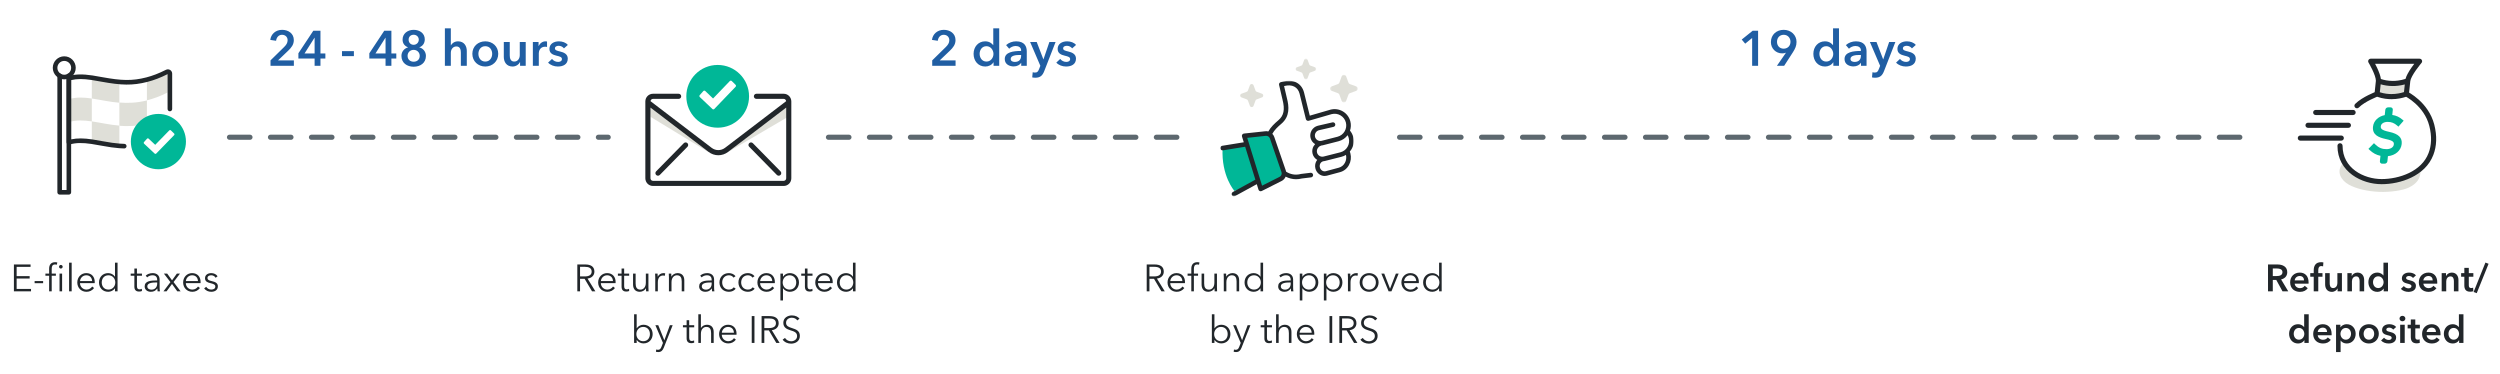 <?xml version="1.0" encoding="UTF-8"?> <svg xmlns="http://www.w3.org/2000/svg" width="1598" height="239" viewBox="0 0 1598 239" fill="none"> <rect width="1598" height="239" fill="white"></rect> <path d="M1449.71 186.222V169.046H1455.68C1458.9 169.046 1462.01 170.332 1462.01 173.971C1462.01 176.445 1460.48 178.071 1458.08 178.604L1462.66 186.222H1458.98L1455 178.944H1452.77V186.222H1449.71ZM1452.77 176.445H1455.26C1456.99 176.445 1458.95 176.033 1458.95 173.947C1458.95 172.079 1457.11 171.618 1455.53 171.618H1452.77V176.445ZM1466.77 179.235H1472.74C1472.74 177.731 1471.89 176.421 1469.99 176.421C1468.27 176.421 1466.89 177.61 1466.77 179.235ZM1475.65 180.545C1475.65 180.812 1475.65 181.054 1475.62 181.321H1466.77C1466.89 182.971 1468.39 184.184 1470.09 184.184C1471.55 184.184 1472.52 183.602 1473.17 182.68L1475.11 184.232C1473.97 185.785 1472.32 186.561 1470.12 186.561C1466.53 186.561 1463.86 184.257 1463.86 180.472C1463.86 176.712 1466.5 174.238 1470.02 174.238C1473.27 174.238 1475.65 176.348 1475.65 180.545ZM1478.93 186.222V176.906H1476.72V174.577H1478.93V172.855C1478.93 170.065 1480.02 167.591 1483.63 167.591C1484.26 167.591 1484.68 167.639 1485.11 167.761L1484.92 170.235C1484.6 170.138 1484.22 170.065 1483.8 170.065C1482.13 170.065 1481.84 171.521 1481.84 172.685V174.577H1484.53V176.906H1481.84V186.222H1478.93ZM1496.96 174.577V186.222H1494.19V184.354H1494.14C1493.63 185.518 1492.25 186.561 1490.53 186.561C1487.5 186.561 1486.23 184.232 1486.23 181.855V174.577H1489.15V181.03C1489.15 182.413 1489.46 184.135 1491.33 184.135C1493.17 184.135 1494.05 182.534 1494.05 180.982V174.577H1496.96ZM1500.45 186.222V174.577H1503.22V176.445H1503.26C1503.77 175.281 1505.16 174.238 1506.88 174.238C1509.91 174.238 1511.17 176.567 1511.17 178.944V186.222H1508.26V179.769C1508.26 178.386 1507.95 176.664 1506.08 176.664C1504.23 176.664 1503.36 178.265 1503.36 179.817V186.222H1500.45ZM1526.41 167.882V186.222H1523.64V184.475H1523.59C1522.79 185.809 1521.22 186.561 1519.59 186.561C1516.05 186.561 1513.87 183.747 1513.87 180.351C1513.87 176.906 1516.2 174.238 1519.52 174.238C1521.65 174.238 1522.82 175.305 1523.42 176.057H1523.5V167.882H1526.41ZM1516.83 180.351C1516.83 182.17 1517.92 184.135 1520.17 184.135C1522.31 184.135 1523.59 182.219 1523.59 180.399C1523.59 178.58 1522.31 176.615 1520.17 176.615C1517.92 176.615 1516.83 178.532 1516.83 180.351ZM1544.28 176.009L1542.39 177.682C1541.88 177.003 1540.91 176.421 1539.84 176.421C1538.92 176.421 1537.97 176.761 1537.97 177.682C1537.97 178.58 1538.87 178.823 1540.5 179.211C1542.22 179.623 1544.26 180.399 1544.26 182.68C1544.26 185.518 1541.95 186.561 1539.41 186.561C1537.61 186.561 1535.74 185.882 1534.63 184.645L1536.54 182.85C1537.17 183.674 1538.27 184.305 1539.53 184.305C1540.38 184.305 1541.39 183.965 1541.39 182.922C1541.39 181.952 1540.5 181.661 1538.73 181.249C1537 180.836 1535.28 180.133 1535.28 177.949C1535.28 175.354 1537.61 174.238 1539.91 174.238C1541.59 174.238 1543.34 174.82 1544.28 176.009ZM1549.02 179.235H1554.99C1554.99 177.731 1554.14 176.421 1552.25 176.421C1550.52 176.421 1549.14 177.61 1549.02 179.235ZM1557.9 180.545C1557.9 180.812 1557.9 181.054 1557.87 181.321H1549.02C1549.14 182.971 1550.65 184.184 1552.34 184.184C1553.8 184.184 1554.77 183.602 1555.42 182.68L1557.37 184.232C1556.22 185.785 1554.58 186.561 1552.37 186.561C1548.78 186.561 1546.11 184.257 1546.11 180.472C1546.11 176.712 1548.75 174.238 1552.27 174.238C1555.52 174.238 1557.9 176.348 1557.9 180.545ZM1560.72 186.222V174.577H1563.48V176.445H1563.53C1564.04 175.281 1565.42 174.238 1567.15 174.238C1570.18 174.238 1571.44 176.567 1571.44 178.944V186.222H1568.53V179.769C1568.53 178.386 1568.21 176.664 1566.35 176.664C1564.5 176.664 1563.63 178.265 1563.63 179.817V186.222H1560.72ZM1575.2 176.906H1573.16V174.577H1575.2V171.205H1578.06V174.577H1580.97V176.906H1578.06V182.316C1578.06 183.359 1578.31 184.111 1579.59 184.111C1579.98 184.111 1580.49 184.038 1580.83 183.868L1580.93 186.149C1580.42 186.343 1579.64 186.464 1578.99 186.464C1575.9 186.464 1575.2 184.572 1575.2 182.34V176.906ZM1590.7 168.61L1583.13 187.386L1581.12 186.658L1588.69 167.833L1590.7 168.61ZM1475.73 200.882V219.222H1472.97V217.475H1472.92C1472.12 218.809 1470.54 219.561 1468.92 219.561C1465.38 219.561 1463.19 216.747 1463.19 213.351C1463.19 209.906 1465.52 207.238 1468.85 207.238C1470.98 207.238 1472.14 208.305 1472.75 209.057H1472.82V200.882H1475.73ZM1466.15 213.351C1466.15 215.17 1467.24 217.135 1469.5 217.135C1471.64 217.135 1472.92 215.219 1472.92 213.399C1472.92 211.58 1471.64 209.615 1469.5 209.615C1467.24 209.615 1466.15 211.532 1466.15 213.351ZM1481.5 212.235H1487.47C1487.47 210.731 1486.62 209.421 1484.73 209.421C1483.01 209.421 1481.62 210.61 1481.5 212.235ZM1490.38 213.545C1490.38 213.812 1490.38 214.054 1490.36 214.321H1481.5C1481.62 215.971 1483.13 217.184 1484.83 217.184C1486.28 217.184 1487.25 216.602 1487.91 215.68L1489.85 217.232C1488.71 218.785 1487.06 219.561 1484.85 219.561C1481.26 219.561 1478.59 217.257 1478.59 213.472C1478.59 209.712 1481.24 207.238 1484.75 207.238C1488 207.238 1490.38 209.348 1490.38 213.545ZM1493.2 207.577H1495.99V209.203H1496.06C1496.65 208.281 1497.96 207.238 1500.09 207.238C1503.41 207.238 1505.74 209.906 1505.74 213.351C1505.74 216.747 1503.56 219.561 1500.02 219.561C1498.39 219.561 1496.91 218.833 1496.16 217.669H1496.11V225.044H1493.2V207.577ZM1502.78 213.351C1502.78 211.532 1501.69 209.615 1499.44 209.615C1497.3 209.615 1496.02 211.58 1496.02 213.399C1496.02 215.219 1497.3 217.135 1499.44 217.135C1501.69 217.135 1502.78 215.17 1502.78 213.351ZM1507.87 213.351C1507.87 209.688 1510.69 207.238 1514.2 207.238C1517.72 207.238 1520.54 209.688 1520.54 213.351C1520.54 217.014 1517.72 219.561 1514.2 219.561C1510.69 219.561 1507.87 217.014 1507.87 213.351ZM1510.83 213.351C1510.83 215.17 1511.9 217.135 1514.2 217.135C1516.51 217.135 1517.58 215.17 1517.58 213.351C1517.58 211.532 1516.51 209.615 1514.2 209.615C1511.9 209.615 1510.83 211.532 1510.83 213.351ZM1531.63 209.009L1529.74 210.682C1529.23 210.003 1528.26 209.421 1527.19 209.421C1526.27 209.421 1525.32 209.761 1525.32 210.682C1525.32 211.58 1526.22 211.823 1527.85 212.211C1529.57 212.623 1531.61 213.399 1531.61 215.68C1531.61 218.518 1529.3 219.561 1526.76 219.561C1524.96 219.561 1523.09 218.882 1521.98 217.645L1523.89 215.85C1524.52 216.674 1525.61 217.305 1526.88 217.305C1527.73 217.305 1528.74 216.965 1528.74 215.922C1528.74 214.952 1527.85 214.661 1526.08 214.249C1524.35 213.836 1522.63 213.133 1522.63 210.949C1522.63 208.354 1524.96 207.238 1527.26 207.238C1528.94 207.238 1530.68 207.82 1531.63 209.009ZM1534.19 219.222V207.577H1537.1V219.222H1534.19ZM1533.77 203.623C1533.77 202.701 1534.55 201.877 1535.62 201.877C1536.68 201.877 1537.51 202.629 1537.51 203.623C1537.51 204.618 1536.68 205.37 1535.62 205.37C1534.55 205.37 1533.77 204.545 1533.77 203.623ZM1540.99 209.906H1538.96V207.577H1540.99V204.205H1543.86V207.577H1546.77V209.906H1543.86V215.316C1543.86 216.359 1544.1 217.111 1545.38 217.111C1545.77 217.111 1546.28 217.038 1546.62 216.868L1546.72 219.149C1546.21 219.343 1545.43 219.464 1544.78 219.464C1541.7 219.464 1540.99 217.572 1540.99 215.34V209.906ZM1551.1 212.235H1557.07C1557.07 210.731 1556.22 209.421 1554.33 209.421C1552.61 209.421 1551.23 210.61 1551.1 212.235ZM1559.98 213.545C1559.98 213.812 1559.98 214.054 1559.96 214.321H1551.1C1551.23 215.971 1552.73 217.184 1554.43 217.184C1555.88 217.184 1556.85 216.602 1557.51 215.68L1559.45 217.232C1558.31 218.785 1556.66 219.561 1554.45 219.561C1550.86 219.561 1548.19 217.257 1548.19 213.472C1548.19 209.712 1550.84 207.238 1554.36 207.238C1557.61 207.238 1559.98 209.348 1559.98 213.545ZM1574.64 200.882V219.222H1571.88V217.475H1571.83C1571.03 218.809 1569.45 219.561 1567.82 219.561C1564.28 219.561 1562.1 216.747 1562.1 213.351C1562.1 209.906 1564.43 207.238 1567.75 207.238C1569.89 207.238 1571.05 208.305 1571.66 209.057H1571.73V200.882H1574.64ZM1565.06 213.351C1565.06 215.17 1566.15 217.135 1568.41 217.135C1570.54 217.135 1571.83 215.219 1571.83 213.399C1571.83 211.58 1570.54 209.615 1568.41 209.615C1566.15 209.615 1565.06 211.532 1565.06 213.351Z" fill="#21262A"></path> <path d="M734.719 178.192V186.222H732.973V169.046H738.018C741.415 169.046 743.889 170.284 743.889 173.631C743.889 176.178 741.997 177.78 739.498 178.046L744.52 186.222H742.385L737.63 178.192H734.719ZM734.719 170.55V176.688H737.752C740.541 176.688 742.142 175.669 742.142 173.631C742.142 171.375 740.42 170.55 737.824 170.55H734.719ZM748.035 179.672H755.774C755.677 177.537 754.367 175.96 752.014 175.96C749.806 175.96 748.181 177.731 748.035 179.672ZM757.448 180.205C757.448 180.424 757.448 180.691 757.423 180.982H748.011C748.059 183.262 749.83 185.106 752.159 185.106C753.857 185.106 755.167 184.16 755.798 183.141L757.035 184.111C755.701 185.809 754.027 186.513 752.159 186.513C748.787 186.513 746.289 183.965 746.289 180.545C746.289 177.125 748.787 174.577 752.014 174.577C755.58 174.577 757.448 177.1 757.448 180.205ZM765.799 174.868V176.251H763.131V186.222H761.481V176.251H759.104V174.868H761.481V171.763C761.481 169.192 762.742 167.591 765.338 167.591C765.75 167.591 766.284 167.639 766.697 167.761L766.405 169.216C766.066 169.119 765.702 169.046 765.265 169.046C763.494 169.046 763.131 170.308 763.131 171.957V174.868H765.799ZM777.975 186.222H776.398C776.35 185.615 776.301 184.766 776.301 184.281H776.253C775.622 185.591 773.972 186.513 772.371 186.513C769.484 186.513 768.053 184.645 768.053 181.831V174.868H769.703V181.151C769.703 183.529 770.406 185.13 772.784 185.13C774.53 185.13 776.228 183.723 776.228 180.691V174.868H777.878V183.723C777.878 184.329 777.902 185.445 777.975 186.222ZM782.149 174.868H783.726C783.774 175.475 783.823 176.324 783.823 176.809H783.871C784.502 175.499 786.151 174.577 787.753 174.577C790.639 174.577 792.071 176.445 792.071 179.259V186.222H790.421V179.939C790.421 177.561 789.718 175.96 787.34 175.96C785.594 175.96 783.895 177.367 783.895 180.399V186.222H782.246V177.367C782.246 176.761 782.222 175.645 782.149 174.868ZM805.681 184.305C804.711 185.736 803.013 186.513 801.387 186.513C797.845 186.513 795.517 183.893 795.517 180.545C795.517 177.197 797.845 174.577 801.387 174.577C803.013 174.577 804.711 175.354 805.681 176.833H805.73V167.882H807.379V186.222H805.73V184.305H805.681ZM797.263 180.545C797.263 183.068 798.816 185.106 801.557 185.106C804.104 185.106 805.924 183.141 805.924 180.545C805.924 177.949 804.104 175.96 801.557 175.96C798.816 175.96 797.263 178.022 797.263 180.545ZM825.008 179.259V178.895C825.008 176.93 823.941 175.96 821.976 175.96C820.642 175.96 819.405 176.494 818.604 177.294L817.682 176.203C818.604 175.281 820.205 174.577 822.146 174.577C824.596 174.577 826.561 175.936 826.561 178.701V183.674C826.561 184.548 826.634 185.591 826.755 186.222H825.275C825.178 185.664 825.105 184.984 825.105 184.378H825.057C824.014 185.882 822.752 186.513 820.933 186.513C819.211 186.513 817.003 185.591 817.003 183.068C817.003 179.575 820.86 179.259 825.008 179.259ZM825.008 180.545H824.523C821.831 180.545 818.701 180.836 818.701 182.995C818.701 184.62 820.084 185.154 821.37 185.154C823.698 185.154 825.008 183.408 825.008 181.394V180.545ZM832.46 184.305V192.044H830.811V174.868H832.46V176.833H832.533C833.479 175.354 835.177 174.577 836.803 174.577C840.344 174.577 842.673 177.197 842.673 180.545C842.673 183.893 840.344 186.513 836.803 186.513C835.177 186.513 833.479 185.712 832.533 184.305H832.46ZM840.927 180.545C840.927 178.022 839.374 175.96 836.633 175.96C834.086 175.96 832.266 177.949 832.266 180.545C832.266 183.141 834.086 185.106 836.633 185.106C839.374 185.106 840.927 183.068 840.927 180.545ZM847.859 184.305V192.044H846.209V174.868H847.859V176.833H847.932C848.878 175.354 850.576 174.577 852.201 174.577C855.743 174.577 858.072 177.197 858.072 180.545C858.072 183.893 855.743 186.513 852.201 186.513C850.576 186.513 848.878 185.712 847.932 184.305H847.859ZM856.325 180.545C856.325 178.022 854.773 175.96 852.031 175.96C849.484 175.96 847.665 177.949 847.665 180.545C847.665 183.141 849.484 185.106 852.031 185.106C854.773 185.106 856.325 183.068 856.325 180.545ZM861.608 177.367C861.608 176.761 861.584 175.645 861.511 174.868H863.088C863.136 175.475 863.185 176.324 863.185 176.809H863.233C863.864 175.499 865.271 174.577 866.872 174.577C867.284 174.577 867.624 174.602 867.964 174.699L867.745 176.251C867.551 176.178 867.018 176.106 866.581 176.106C864.834 176.106 863.257 177.367 863.257 180.399V186.222H861.608V177.367ZM881.203 180.545C881.203 183.965 878.68 186.513 875.139 186.513C871.621 186.513 869.098 183.965 869.098 180.545C869.098 177.125 871.621 174.577 875.139 174.577C878.68 174.577 881.203 177.125 881.203 180.545ZM879.457 180.545C879.457 177.998 877.783 175.96 875.139 175.96C872.519 175.96 870.845 177.998 870.845 180.545C870.845 183.092 872.519 185.106 875.139 185.106C877.783 185.106 879.457 183.092 879.457 180.545ZM894.02 174.868L889.411 186.222H887.591L882.958 174.868H884.802L888.489 184.475H888.537L892.249 174.868H894.02ZM897.52 179.672H905.259C905.161 177.537 903.852 175.96 901.498 175.96C899.291 175.96 897.666 177.731 897.52 179.672ZM906.932 180.205C906.932 180.424 906.932 180.691 906.908 180.982H897.496C897.544 183.262 899.315 185.106 901.644 185.106C903.342 185.106 904.652 184.16 905.283 183.141L906.52 184.111C905.186 185.809 903.512 186.513 901.644 186.513C898.272 186.513 895.773 183.965 895.773 180.545C895.773 177.125 898.272 174.577 901.498 174.577C905.064 174.577 906.932 177.1 906.932 180.205ZM919.82 184.305C918.85 185.736 917.152 186.513 915.526 186.513C911.985 186.513 909.656 183.893 909.656 180.545C909.656 177.197 911.985 174.577 915.526 174.577C917.152 174.577 918.85 175.354 919.82 176.833H919.869V167.882H921.518V186.222H919.869V184.305H919.82ZM911.402 180.545C911.402 183.068 912.955 185.106 915.696 185.106C918.243 185.106 920.063 183.141 920.063 180.545C920.063 177.949 918.243 175.96 915.696 175.96C912.955 175.96 911.402 178.022 911.402 180.545ZM776.317 217.305H776.268V219.222H774.619V200.882H776.268V209.833H776.317C777.287 208.354 778.985 207.577 780.611 207.577C784.152 207.577 786.481 210.197 786.481 213.545C786.481 216.893 784.152 219.513 780.611 219.513C778.985 219.513 777.287 218.736 776.317 217.305ZM784.735 213.545C784.735 211.022 783.182 208.96 780.441 208.96C777.894 208.96 776.074 210.949 776.074 213.545C776.074 216.141 777.894 218.106 780.441 218.106C783.182 218.106 784.735 216.068 784.735 213.545ZM790.065 207.868L793.922 217.451H793.97L797.488 207.868H799.283L793.631 222.157C792.951 223.903 792.03 225.044 790.065 225.044C789.58 225.044 789.07 224.995 788.585 224.898L788.755 223.394C789.119 223.515 789.531 223.588 789.968 223.588C791.084 223.588 791.666 222.86 792.151 221.575L793.073 219.197L788.221 207.868H790.065ZM813.045 207.868V209.251H809.842V215.874C809.842 217.572 810.546 217.96 811.54 217.96C812.001 217.96 812.535 217.815 812.972 217.596L813.045 219.027C812.462 219.246 811.856 219.367 811.104 219.367C809.891 219.367 808.193 218.833 808.193 216.335V209.251H805.84V207.868H808.193V204.666H809.842V207.868H813.045ZM817.323 209.736H817.372C817.978 208.426 819.579 207.577 821.18 207.577C824.067 207.577 825.499 209.445 825.499 212.259V219.222H823.849V212.939C823.849 210.561 823.145 208.96 820.768 208.96C819.021 208.96 817.323 210.367 817.323 213.399V219.222H815.674V200.882H817.323V209.736ZM830.69 212.672H838.429C838.332 210.537 837.022 208.96 834.669 208.96C832.461 208.96 830.836 210.731 830.69 212.672ZM840.102 213.205C840.102 213.424 840.102 213.691 840.078 213.982H830.666C830.714 216.262 832.485 218.106 834.814 218.106C836.512 218.106 837.822 217.16 838.453 216.141L839.69 217.111C838.356 218.809 836.682 219.513 834.814 219.513C831.442 219.513 828.943 216.965 828.943 213.545C828.943 210.125 831.442 207.577 834.669 207.577C838.235 207.577 840.102 210.1 840.102 213.205ZM851.559 202.046V219.222H849.812V202.046H851.559ZM857.861 211.192V219.222H856.114V202.046H861.16C864.556 202.046 867.03 203.284 867.03 206.631C867.03 209.178 865.138 210.78 862.64 211.046L867.661 219.222H865.526L860.772 211.192H857.861ZM857.861 203.55V209.688H860.893C863.683 209.688 865.284 208.669 865.284 206.631C865.284 204.375 863.561 203.55 860.966 203.55H857.861ZM880.34 203.696L878.957 204.812C878.229 203.769 877.04 203.09 875.415 203.09C873.717 203.09 871.752 204.108 871.752 206.316C871.752 208.499 873.571 209.057 875.488 209.688C877.914 210.488 880.582 211.265 880.582 214.709C880.582 218.154 877.695 219.658 874.978 219.658C872.892 219.658 870.806 218.809 869.569 217.111L871.073 215.995C871.825 217.208 873.207 218.154 875.003 218.154C876.773 218.154 878.811 217.038 878.811 214.831C878.811 212.429 876.798 211.823 874.614 211.143C872.334 210.44 870.005 209.445 870.005 206.34C870.005 203.017 872.965 201.61 875.488 201.61C877.792 201.61 879.515 202.58 880.34 203.696Z" fill="#21262A"></path> <path d="M370.767 178.192V186.222H369.02V169.046H374.066C377.462 169.046 379.936 170.284 379.936 173.631C379.936 176.178 378.044 177.78 375.546 178.046L380.567 186.222H378.432L373.678 178.192H370.767ZM370.767 170.55V176.688H373.799C376.589 176.688 378.19 175.669 378.19 173.631C378.19 171.375 376.467 170.55 373.872 170.55H370.767ZM384.082 179.672H391.821C391.724 177.537 390.414 175.96 388.061 175.96C385.853 175.96 384.228 177.731 384.082 179.672ZM393.495 180.205C393.495 180.424 393.495 180.691 393.471 180.982H384.058C384.107 183.262 385.878 185.106 388.206 185.106C389.905 185.106 391.215 184.16 391.845 183.141L393.082 184.111C391.748 185.809 390.074 186.513 388.206 186.513C384.835 186.513 382.336 183.965 382.336 180.545C382.336 177.125 384.835 174.577 388.061 174.577C391.627 174.577 393.495 177.1 393.495 180.205ZM402.162 174.868V176.251H398.96V182.874C398.96 184.572 399.663 184.96 400.658 184.96C401.119 184.96 401.652 184.815 402.089 184.596L402.162 186.027C401.579 186.246 400.973 186.367 400.221 186.367C399.008 186.367 397.31 185.833 397.31 183.335V176.251H394.957V174.868H397.31V171.666H398.96V174.868H402.162ZM414.567 186.222H412.99C412.942 185.615 412.893 184.766 412.893 184.281H412.845C412.214 185.591 410.564 186.513 408.963 186.513C406.077 186.513 404.645 184.645 404.645 181.831V174.868H406.295V181.151C406.295 183.529 406.998 185.13 409.376 185.13C411.122 185.13 412.821 183.723 412.821 180.691V174.868H414.47V183.723C414.47 184.329 414.494 185.445 414.567 186.222ZM418.838 177.367C418.838 176.761 418.814 175.645 418.741 174.868H420.318C420.366 175.475 420.415 176.324 420.415 176.809H420.463C421.094 175.499 422.501 174.577 424.102 174.577C424.515 174.577 424.854 174.602 425.194 174.699L424.975 176.251C424.781 176.178 424.248 176.106 423.811 176.106C422.064 176.106 420.488 177.367 420.488 180.399V186.222H418.838V177.367ZM427.483 174.868H429.059C429.108 175.475 429.157 176.324 429.157 176.809H429.205C429.836 175.499 431.485 174.577 433.086 174.577C435.973 174.577 437.404 176.445 437.404 179.259V186.222H435.755V179.939C435.755 177.561 435.051 175.96 432.674 175.96C430.927 175.96 429.229 177.367 429.229 180.399V186.222H427.58V177.367C427.58 176.761 427.555 175.645 427.483 174.868ZM454.896 179.259V178.895C454.896 176.93 453.829 175.96 451.864 175.96C450.53 175.96 449.293 176.494 448.492 177.294L447.57 176.203C448.492 175.281 450.093 174.577 452.034 174.577C454.484 174.577 456.449 175.936 456.449 178.701V183.674C456.449 184.548 456.522 185.591 456.643 186.222H455.163C455.066 185.664 454.993 184.984 454.993 184.378H454.945C453.902 185.882 452.64 186.513 450.821 186.513C449.098 186.513 446.891 185.591 446.891 183.068C446.891 179.575 450.748 179.259 454.896 179.259ZM454.896 180.545H454.411C451.718 180.545 448.589 180.836 448.589 182.995C448.589 184.62 449.972 185.154 451.258 185.154C453.586 185.154 454.896 183.408 454.896 181.394V180.545ZM470.159 176.542L468.874 177.464C468.34 176.591 467.2 175.96 465.963 175.96C463.318 175.96 461.62 177.949 461.62 180.545C461.62 183.116 463.294 185.106 465.938 185.106C467.37 185.106 468.364 184.499 469.019 183.626L470.256 184.548C469.286 185.736 467.903 186.513 465.938 186.513C462.275 186.513 459.874 183.965 459.874 180.545C459.874 177.125 462.275 174.577 465.938 174.577C467.467 174.577 469.189 175.232 470.159 176.542ZM482.289 176.542L481.003 177.464C480.469 176.591 479.329 175.96 478.092 175.96C475.448 175.96 473.75 177.949 473.75 180.545C473.75 183.116 475.424 185.106 478.068 185.106C479.499 185.106 480.494 184.499 481.149 183.626L482.386 184.548C481.415 185.736 480.033 186.513 478.068 186.513C474.405 186.513 472.003 183.965 472.003 180.545C472.003 177.125 474.405 174.577 478.068 174.577C479.596 174.577 481.318 175.232 482.289 176.542ZM485.879 179.672H493.618C493.521 177.537 492.211 175.96 489.857 175.96C487.65 175.96 486.025 177.731 485.879 179.672ZM495.291 180.205C495.291 180.424 495.291 180.691 495.267 180.982H485.855C485.903 183.262 487.674 185.106 490.003 185.106C491.701 185.106 493.011 184.16 493.642 183.141L494.879 184.111C493.545 185.809 491.871 186.513 490.003 186.513C486.631 186.513 484.132 183.965 484.132 180.545C484.132 177.125 486.631 174.577 489.857 174.577C493.424 174.577 495.291 177.1 495.291 180.205ZM500.489 184.305V192.044H498.84V174.868H500.489V176.833H500.562C501.508 175.354 503.206 174.577 504.832 174.577C508.373 174.577 510.702 177.197 510.702 180.545C510.702 183.893 508.373 186.513 504.832 186.513C503.206 186.513 501.508 185.712 500.562 184.305H500.489ZM508.956 180.545C508.956 178.022 507.403 175.96 504.662 175.96C502.115 175.96 500.295 177.949 500.295 180.545C500.295 183.141 502.115 185.106 504.662 185.106C507.403 185.106 508.956 183.068 508.956 180.545ZM519.357 174.868V176.251H516.155V182.874C516.155 184.572 516.858 184.96 517.853 184.96C518.314 184.96 518.847 184.815 519.284 184.596L519.357 186.027C518.775 186.246 518.168 186.367 517.416 186.367C516.203 186.367 514.505 185.833 514.505 183.335V176.251H512.152V174.868H514.505V171.666H516.155V174.868H519.357ZM522.859 179.672H530.598C530.501 177.537 529.191 175.96 526.838 175.96C524.63 175.96 523.005 177.731 522.859 179.672ZM532.272 180.205C532.272 180.424 532.272 180.691 532.248 180.982H522.835C522.884 183.262 524.655 185.106 526.983 185.106C528.681 185.106 529.991 184.16 530.622 183.141L531.859 184.111C530.525 185.809 528.851 186.513 526.983 186.513C523.611 186.513 521.113 183.965 521.113 180.545C521.113 177.125 523.611 174.577 526.838 174.577C530.404 174.577 532.272 177.1 532.272 180.205ZM545.16 184.305C544.189 185.736 542.491 186.513 540.866 186.513C537.324 186.513 534.995 183.893 534.995 180.545C534.995 177.197 537.324 174.577 540.866 174.577C542.491 174.577 544.189 175.354 545.16 176.833H545.208V167.882H546.858V186.222H545.208V184.305H545.16ZM536.742 180.545C536.742 183.068 538.294 185.106 541.036 185.106C543.583 185.106 545.402 183.141 545.402 180.545C545.402 177.949 543.583 175.96 541.036 175.96C538.294 175.96 536.742 178.022 536.742 180.545ZM407.01 217.305H406.962V219.222H405.312V200.882H406.962V209.833H407.01C407.981 208.354 409.679 207.577 411.304 207.577C414.846 207.577 417.175 210.197 417.175 213.545C417.175 216.893 414.846 219.513 411.304 219.513C409.679 219.513 407.981 218.736 407.01 217.305ZM415.428 213.545C415.428 211.022 413.875 208.96 411.134 208.96C408.587 208.96 406.768 210.949 406.768 213.545C406.768 216.141 408.587 218.106 411.134 218.106C413.875 218.106 415.428 216.068 415.428 213.545ZM420.758 207.868L424.615 217.451H424.664L428.181 207.868H429.976L424.324 222.157C423.645 223.903 422.723 225.044 420.758 225.044C420.273 225.044 419.763 224.995 419.278 224.898L419.448 223.394C419.812 223.515 420.224 223.588 420.661 223.588C421.777 223.588 422.359 222.86 422.844 221.575L423.766 219.197L418.914 207.868H420.758ZM443.738 207.868V209.251H440.536V215.874C440.536 217.572 441.239 217.96 442.234 217.96C442.695 217.96 443.228 217.815 443.665 217.596L443.738 219.027C443.156 219.246 442.549 219.367 441.797 219.367C440.584 219.367 438.886 218.833 438.886 216.335V209.251H436.533V207.868H438.886V204.666H440.536V207.868H443.738ZM448.017 209.736H448.065C448.672 208.426 450.273 207.577 451.874 207.577C454.761 207.577 456.192 209.445 456.192 212.259V219.222H454.542V212.939C454.542 210.561 453.839 208.96 451.461 208.96C449.715 208.96 448.017 210.367 448.017 213.399V219.222H446.367V200.882H448.017V209.736ZM461.383 212.672H469.122C469.025 210.537 467.715 208.96 465.362 208.96C463.154 208.96 461.529 210.731 461.383 212.672ZM470.796 213.205C470.796 213.424 470.796 213.691 470.772 213.982H461.359C461.408 216.262 463.179 218.106 465.507 218.106C467.206 218.106 468.516 217.16 469.146 216.141L470.383 217.111C469.049 218.809 467.375 219.513 465.507 219.513C462.135 219.513 459.637 216.965 459.637 213.545C459.637 210.125 462.135 207.577 465.362 207.577C468.928 207.577 470.796 210.1 470.796 213.205ZM482.252 202.046V219.222H480.506V202.046H482.252ZM488.554 211.192V219.222H486.807V202.046H491.853C495.249 202.046 497.724 203.284 497.724 206.631C497.724 209.178 495.832 210.78 493.333 211.046L498.354 219.222H496.22L491.465 211.192H488.554ZM488.554 203.55V209.688H491.586C494.376 209.688 495.977 208.669 495.977 206.631C495.977 204.375 494.255 203.55 491.659 203.55H488.554ZM511.033 203.696L509.65 204.812C508.922 203.769 507.734 203.09 506.108 203.09C504.41 203.09 502.445 204.108 502.445 206.316C502.445 208.499 504.265 209.057 506.181 209.688C508.607 210.488 511.275 211.265 511.275 214.709C511.275 218.154 508.389 219.658 505.672 219.658C503.585 219.658 501.499 218.809 500.262 217.111L501.766 215.995C502.518 217.208 503.901 218.154 505.696 218.154C507.467 218.154 509.505 217.038 509.505 214.831C509.505 212.429 507.491 211.823 505.308 211.143C503.028 210.44 500.699 209.445 500.699 206.34C500.699 203.017 503.658 201.61 506.181 201.61C508.486 201.61 510.208 202.58 511.033 203.696Z" fill="#21262A"></path> <path d="M10.636 178.046V184.669H19.83V186.222H8.889V169.046H19.539V170.599H10.636V176.518H18.957V178.046H10.636ZM27.564 179.647V181.03H22.13V179.647H27.564ZM39.701 174.868V186.222H38.051V174.868H39.701ZM40.065 170.502C40.065 171.181 39.482 171.666 38.9 171.666C38.318 171.666 37.736 171.181 37.736 170.502C37.736 169.823 38.318 169.337 38.9 169.337C39.482 169.337 40.065 169.823 40.065 170.502ZM35.722 174.868V176.251H33.054V186.222H31.404V176.251H29.027V174.868H31.404V171.763C31.404 169.192 32.666 167.591 35.261 167.591C35.674 167.591 36.207 167.639 36.62 167.761L36.329 169.216C35.989 169.119 35.625 169.046 35.188 169.046C33.418 169.046 33.054 170.308 33.054 171.957V174.868H35.722ZM45.812 167.882V186.222H44.163V167.882H45.812ZM51.148 179.672H58.887C58.79 177.537 57.48 175.96 55.127 175.96C52.919 175.96 51.294 177.731 51.148 179.672ZM60.561 180.205C60.561 180.424 60.561 180.691 60.536 180.982H51.124C51.172 183.262 52.943 185.106 55.272 185.106C56.97 185.106 58.28 184.16 58.911 183.141L60.148 184.111C58.814 185.809 57.14 186.513 55.272 186.513C51.9 186.513 49.402 183.965 49.402 180.545C49.402 177.125 51.9 174.577 55.127 174.577C58.693 174.577 60.561 177.1 60.561 180.205ZM73.448 184.305C72.478 185.736 70.78 186.513 69.155 186.513C65.613 186.513 63.284 183.893 63.284 180.545C63.284 177.197 65.613 174.577 69.155 174.577C70.78 174.577 72.478 175.354 73.448 176.833H73.497V167.882H75.147V186.222H73.497V184.305H73.448ZM65.031 180.545C65.031 183.068 66.583 185.106 69.324 185.106C71.872 185.106 73.691 183.141 73.691 180.545C73.691 177.949 71.872 175.96 69.324 175.96C66.583 175.96 65.031 178.022 65.031 180.545ZM90.738 174.868V176.251H87.536V182.874C87.536 184.572 88.239 184.96 89.234 184.96C89.695 184.96 90.229 184.815 90.665 184.596L90.738 186.027C90.156 186.246 89.549 186.367 88.797 186.367C87.584 186.367 85.886 185.833 85.886 183.335V176.251H83.533V174.868H85.886V171.666H87.536V174.868H90.738ZM100.475 179.259V178.895C100.475 176.93 99.408 175.96 97.443 175.96C96.109 175.96 94.871 176.494 94.071 177.294L93.149 176.203C94.071 175.281 95.672 174.577 97.613 174.577C100.063 174.577 102.028 175.936 102.028 178.701V183.674C102.028 184.548 102.1 185.591 102.222 186.222H100.742C100.645 185.664 100.572 184.984 100.572 184.378H100.524C99.481 185.882 98.219 186.513 96.4 186.513C94.677 186.513 92.47 185.591 92.47 183.068C92.47 179.575 96.327 179.259 100.475 179.259ZM100.475 180.545H99.99C97.297 180.545 94.168 180.836 94.168 182.995C94.168 184.62 95.551 185.154 96.836 185.154C99.165 185.154 100.475 183.408 100.475 181.394V180.545ZM104.482 186.222L108.946 180.351L104.749 174.868H106.859L109.965 179.187L113.07 174.868H115.059L110.935 180.278L115.447 186.222H113.312L109.94 181.491L106.471 186.222H104.482ZM118.807 179.672H126.546C126.449 177.537 125.139 175.96 122.786 175.96C120.578 175.96 118.953 177.731 118.807 179.672ZM128.22 180.205C128.22 180.424 128.22 180.691 128.195 180.982H118.783C118.832 183.262 120.602 185.106 122.931 185.106C124.629 185.106 125.939 184.16 126.57 183.141L127.807 184.111C126.473 185.809 124.799 186.513 122.931 186.513C119.559 186.513 117.061 183.965 117.061 180.545C117.061 177.125 119.559 174.577 122.786 174.577C126.352 174.577 128.22 177.1 128.22 180.205ZM139.07 176.615L137.808 177.561C137.323 176.615 136.28 175.96 135.019 175.96C133.83 175.96 132.617 176.47 132.617 177.731C132.617 178.798 133.466 179.284 135.334 179.672C138.002 180.23 139.264 181.224 139.264 182.995C139.264 185.591 137.081 186.513 134.994 186.513C133.272 186.513 131.55 185.833 130.506 184.305L131.816 183.335C132.399 184.329 133.636 185.106 134.97 185.106C136.377 185.106 137.638 184.596 137.638 183.116C137.638 181.928 136.45 181.443 134.291 180.933C132.957 180.618 131.04 180.036 131.04 177.877C131.04 175.572 133.029 174.577 135.091 174.577C136.668 174.577 138.342 175.329 139.07 176.615Z" fill="#21262A"></path> <path d="M37.827 122.752H44.375V90.829C53.379 87.555 68.112 93.285 79.571 93.285C88.153 93.285 95.451 95.741 108.547 90.011V45.811C93.778 51.923 84.001 54.06 74.66 52.359C55.059 48.639 48.149 47.947 45.194 49.904L44.375 48.267C44.785 49.085 47.195 44.174 46.831 42.537C45.521 36.644 40.283 37.353 37.827 38.445C33.735 40.9 35.372 45.811 37.827 48.267V122.752Z" fill="white"></path> <path fill-rule="evenodd" clip-rule="evenodd" d="M58.686 62.967V77.607C53.656 76.86 48.865 76.611 44.009 78.016V63.376C48.865 61.971 53.656 62.219 58.686 62.967Z" fill="#DFDFD8"></path> <path fill-rule="evenodd" clip-rule="evenodd" d="M76.298 52.37V65.674C69.89 65.154 64.145 63.772 58.685 62.969V49.665C64.132 50.512 69.862 51.923 76.298 52.37Z" fill="#DFDFD8"></path> <path fill-rule="evenodd" clip-rule="evenodd" d="M76.298 80.29V93.387C69.862 92.94 64.132 91.527 58.685 90.68V77.585C64.145 78.387 69.89 79.77 76.298 80.29Z" fill="#DFDFD8"></path> <path fill-rule="evenodd" clip-rule="evenodd" d="M93.91 64.203V79.067C87.435 80.673 81.623 80.837 76.298 80.407V65.541C81.623 65.973 87.435 65.809 93.91 64.203Z" fill="#DFDFD8"></path> <path fill-rule="evenodd" clip-rule="evenodd" d="M107.119 59.124C102.39 61.53 98.005 63.124 93.91 64.125V50.717C97.49 49.702 101.281 48.21 105.336 46.079C106.155 45.66 107.119 46.253 107.119 47.196V59.124Z" fill="#DFDFD8"></path> <path fill-rule="evenodd" clip-rule="evenodd" d="M93.91 91.405V79.07C98.005 78.071 102.39 76.477 107.119 74.07V84.289C107.119 85.216 106.617 86.086 105.812 86.521C101.571 88.781 97.622 90.347 93.91 91.405Z" fill="#DFDFD8"></path> <path d="M45.477 43.356C45.477 40.915 43.505 38.936 41.074 38.936C38.642 38.936 36.671 40.915 36.671 43.356C36.671 45.797 38.642 47.776 41.074 47.776C43.505 47.776 45.477 45.797 45.477 43.356ZM48.412 43.356C48.412 47.424 45.126 50.722 41.074 50.722C37.021 50.722 33.735 47.424 33.735 43.356C33.735 39.288 37.021 35.989 41.074 35.989C45.126 35.989 48.412 39.288 48.412 43.356Z" fill="#21262A"></path> <path d="M45.477 51.207C49.256 50.294 53.214 50.332 58.469 51.119C60.328 51.396 60.566 51.438 65.041 52.252C77.452 54.508 84.648 54.812 94.276 52.326C98.438 51.258 102.689 49.635 107.093 47.396C107.099 47.393 107.108 54.818 107.119 69.669C107.119 70.483 107.776 71.142 108.587 71.142C109.398 71.142 110.055 70.483 110.055 69.669V47.068C110.055 45.012 107.886 43.694 106.072 44.621C105.988 44.667 105.955 44.682 105.851 44.727C101.551 46.911 97.499 48.457 93.547 49.472C84.422 51.828 77.593 51.539 65.564 49.352C61.049 48.532 60.808 48.489 59.125 48.234C52.773 47.287 48.182 47.325 43.6 48.659C42.973 48.842 42.541 49.418 42.541 50.074V90.973C42.541 91.955 43.479 92.662 44.418 92.388C48.526 91.192 52.705 91.158 58.47 92.018C60.162 92.269 60.538 92.335 65.001 93.145C69.906 94.035 72.821 94.471 76.188 94.726C77.29 94.821 78.358 94.878 79.404 94.892C80.214 94.904 80.88 94.253 80.892 93.44C80.903 92.626 80.255 91.957 79.445 91.946C78.472 91.932 77.473 91.879 76.423 91.789C73.169 91.542 70.335 91.119 65.523 90.246C61.017 89.428 60.637 89.361 58.901 89.103C53.593 88.311 49.458 88.232 45.477 89.084V51.207Z" fill="#21262A"></path> <path d="M39.606 121.442V48.453C39.606 47.64 38.949 46.98 38.138 46.98C37.328 46.98 36.67 47.64 36.67 48.453V122.915C36.67 123.729 37.328 124.389 38.138 124.389H44.009C44.819 124.389 45.477 123.729 45.477 122.915V48.453C45.477 47.64 44.819 46.98 44.009 46.98C43.198 46.98 42.541 47.64 42.541 48.453V121.442H39.606Z" fill="#21262A"></path> <path fill-rule="evenodd" clip-rule="evenodd" d="M118.861 90.502C118.861 100.266 110.975 108.182 101.248 108.182C91.522 108.182 83.636 100.266 83.636 90.502C83.636 80.738 91.522 72.822 101.248 72.822C110.975 72.822 118.861 80.738 118.861 90.502Z" fill="#00B797"></path> <path fill-rule="evenodd" clip-rule="evenodd" d="M110.778 85.87L108.724 83.872L99.23 93.618L94.516 89.163L92.603 91.298L98.571 96.883L98.577 96.876L99.345 97.624L110.778 85.87Z" fill="white"></path> <path fill-rule="evenodd" clip-rule="evenodd" d="M110.778 85.87L108.724 83.872L99.23 93.618L94.516 89.163L92.603 91.298L98.571 96.883L98.577 96.876L99.345 97.624L110.778 85.87Z" stroke="white" stroke-width="1.473" stroke-linejoin="round"></path> <path d="M172.913 42.078V38.592L181.565 30.098C182.96 28.735 183.847 27.436 183.847 25.693C183.847 23.601 182.294 22.238 180.266 22.238C178.111 22.238 176.748 23.887 176.463 26.073L172.755 25.503C173.199 21.795 176.209 19.069 180.329 19.069C184.228 19.069 187.809 21.319 187.809 25.63C187.809 28.514 186.193 30.51 184.196 32.412L177.731 38.592H187.841V42.078H172.913ZM201.099 42.078V37.419H190.736V34.06L200.275 19.64H204.839V34.155H207.977V37.419H204.839V42.078H201.099ZM201.099 34.155V24.108H201.036L194.666 34.155H201.099ZM226.211 32.665V35.898H218.605V32.665H226.211ZM246.441 42.078V37.419H236.078V34.06L245.617 19.64H250.181V34.155H253.318V37.419H250.181V42.078H246.441ZM246.441 34.155V24.108H246.378L240.007 34.155H246.441ZM264.422 19.069C268.352 19.069 271.521 21.351 271.521 25.154C271.521 27.753 270.063 29.56 268.035 30.225V30.288C270.38 30.859 272.25 32.982 272.25 35.74C272.25 40.208 268.732 42.649 264.422 42.649C260.112 42.649 256.594 40.208 256.594 35.74C256.594 32.824 258.622 30.859 260.809 30.288V30.225C258.812 29.496 257.323 27.912 257.323 25.313C257.323 21.51 260.492 19.069 264.422 19.069ZM264.422 22.207C262.552 22.207 261.189 23.443 261.189 25.376C261.189 27.183 262.457 28.64 264.422 28.64C266.228 28.64 267.686 27.183 267.686 25.376C267.686 23.443 266.133 22.207 264.422 22.207ZM264.422 31.873C262.235 31.873 260.524 33.426 260.524 35.708C260.524 38.053 262.203 39.448 264.422 39.448C266.609 39.448 268.288 38.053 268.288 35.708C268.288 33.489 266.577 31.873 264.422 31.873ZM292.766 26.422C296.728 26.422 298.376 29.465 298.376 32.57V42.078H294.573V33.711C294.573 31.905 294.193 29.686 291.752 29.686C289.344 29.686 288.171 31.746 288.171 33.775V42.078H284.368V18.119H288.171V28.989H288.234C288.837 27.721 290.516 26.422 292.766 26.422ZM301.925 34.408C301.925 29.623 305.601 26.422 310.197 26.422C314.792 26.422 318.469 29.623 318.469 34.408C318.469 39.194 314.792 42.522 310.197 42.522C305.601 42.522 301.925 39.194 301.925 34.408ZM305.792 34.408C305.792 36.785 307.186 39.353 310.197 39.353C313.208 39.353 314.602 36.785 314.602 34.408C314.602 32.032 313.208 29.528 310.197 29.528C307.186 29.528 305.792 32.032 305.792 34.408ZM336.038 26.866V42.078H332.425V39.638H332.361C331.696 41.159 329.889 42.522 327.639 42.522C323.677 42.522 322.029 39.479 322.029 36.373V26.866H325.833V35.296C325.833 37.102 326.245 39.353 328.685 39.353C331.094 39.353 332.235 37.261 332.235 35.233V26.866H336.038ZM340.602 42.078V26.866H344.247V29.401H344.31C345.134 27.658 346.751 26.422 348.747 26.422C349.033 26.422 349.413 26.454 349.667 26.517V30.003C349.159 29.877 348.843 29.845 348.494 29.845C345.071 29.845 344.406 32.824 344.406 33.933V42.078H340.602ZM362.954 28.735L360.482 30.922C359.816 30.035 358.549 29.274 357.154 29.274C355.95 29.274 354.714 29.718 354.714 30.922C354.714 32.095 355.886 32.412 358.01 32.919C360.26 33.458 362.922 34.472 362.922 37.451C362.922 41.159 359.911 42.522 356.584 42.522C354.238 42.522 351.798 41.635 350.34 40.018L352.844 37.673C353.668 38.75 355.094 39.575 356.742 39.575C357.851 39.575 359.183 39.131 359.183 37.768C359.183 36.5 358.01 36.12 355.696 35.581C353.446 35.042 351.196 34.123 351.196 31.271C351.196 27.88 354.238 26.422 357.249 26.422C359.436 26.422 361.718 27.183 362.954 28.735Z" fill="#205EA3"></path> <line x1="146.69" y1="87.73" x2="388.764" y2="87.73" stroke="#5D686F" stroke-width="3.274" stroke-linecap="round" stroke-dasharray="13.1 13.1"></line> <path d="M414.138 61.977H504.175V116.817H435.42H414.138V61.977Z" fill="white"></path> <path fill-rule="evenodd" clip-rule="evenodd" d="M415.775 74.664L453.426 97.583L415.346 66.378L415.775 74.664Z" fill="#DFDFD8"></path> <path fill-rule="evenodd" clip-rule="evenodd" d="M503.73 74.664L464.672 97.583L504.174 66.378L503.73 74.664Z" fill="#DFDFD8"></path> <path fill-rule="evenodd" clip-rule="evenodd" d="M500.959 115.59H417.353C416.482 115.59 415.775 114.857 415.775 113.953V68.764L452.898 97.091C454.769 98.521 456.963 99.234 459.156 99.234C461.35 99.234 463.543 98.521 465.415 97.091L502.537 68.764V113.953C502.537 114.857 501.829 115.59 500.959 115.59ZM500.959 59.931H483.499C482.594 59.931 481.862 60.663 481.862 61.568C481.862 62.473 482.594 63.205 483.499 63.205H500.959C501.771 63.205 502.418 63.853 502.503 64.672L463.429 94.489C460.872 96.44 457.441 96.44 454.884 94.489L415.808 64.672C415.895 63.853 416.541 63.205 417.353 63.205H433.782C434.688 63.205 435.419 62.473 435.419 61.568C435.419 60.663 434.688 59.931 433.782 59.931H417.353C414.678 59.931 412.501 62.135 412.501 64.842V113.953C412.501 116.661 414.678 118.864 417.353 118.864H500.959C503.634 118.864 505.811 116.661 505.811 113.953V64.842C505.811 62.135 503.634 59.931 500.959 59.931Z" fill="#21262A"></path> <path fill-rule="evenodd" clip-rule="evenodd" d="M420.569 112.316C420.155 112.316 419.741 112.159 419.422 111.848C418.777 111.213 418.767 110.176 419.401 109.531L437.087 91.524C437.722 90.877 438.755 90.871 439.403 91.503C440.047 92.138 440.057 93.174 439.425 93.819L421.738 111.826C421.417 112.152 420.993 112.316 420.569 112.316Z" fill="#21262A"></path> <path fill-rule="evenodd" clip-rule="evenodd" d="M497.743 112.316C497.319 112.316 496.895 112.152 496.574 111.826L478.888 93.819C478.256 93.174 478.265 92.138 478.909 91.503C479.555 90.871 480.588 90.877 481.225 91.524L498.912 109.531C499.545 110.176 499.535 111.213 498.89 111.848C498.571 112.159 498.157 112.316 497.743 112.316Z" fill="#21262A"></path> <path fill-rule="evenodd" clip-rule="evenodd" d="M478.8 61.568C478.8 72.644 469.822 81.621 458.747 81.621C447.672 81.621 438.693 72.644 438.693 61.568C438.693 50.491 447.672 41.514 458.747 41.514C469.822 41.514 478.8 50.491 478.8 61.568Z" fill="#00B797"></path> <path fill-rule="evenodd" clip-rule="evenodd" d="M470.179 54.204L467.733 51.792C467.389 51.452 466.836 51.457 466.501 51.808L455.791 62.953L450.8 58.169C450.629 58.007 450.412 57.915 450.164 57.929C449.93 57.94 449.708 58.045 449.55 58.224L447.272 60.802C446.954 61.162 446.979 61.717 447.327 62.046L454.435 68.79C454.464 68.818 454.494 68.843 454.527 68.866L455.344 69.672C455.513 69.84 455.732 69.923 455.952 69.923C456.179 69.923 456.407 69.832 456.578 69.656L470.196 55.465C470.359 55.294 470.448 55.067 470.445 54.832C470.441 54.595 470.345 54.369 470.179 54.204Z" fill="white"></path> <path d="M595.871 42.078V38.592L604.523 30.098C605.918 28.735 606.805 27.436 606.805 25.693C606.805 23.601 605.252 22.238 603.224 22.238C601.069 22.238 599.706 23.887 599.421 26.073L595.713 25.503C596.157 21.795 599.167 19.069 603.287 19.069C607.186 19.069 610.767 21.319 610.767 25.63C610.767 28.514 609.151 30.51 607.154 32.412L600.689 38.592H610.799V42.078H595.871ZM638.699 18.119V42.078H635.086V39.796H635.023C633.977 41.539 631.917 42.522 629.794 42.522C625.167 42.522 622.314 38.846 622.314 34.408C622.314 29.908 625.357 26.422 629.699 26.422C632.488 26.422 634.009 27.816 634.801 28.799H634.896V18.119H638.699ZM626.181 34.408C626.181 36.785 627.607 39.353 630.554 39.353C633.343 39.353 635.023 36.849 635.023 34.472C635.023 32.095 633.343 29.528 630.554 29.528C627.607 29.528 626.181 32.032 626.181 34.408ZM652.764 42.078V40.145H652.669C651.909 41.476 650.102 42.459 647.947 42.459C645.507 42.459 642.242 41.286 642.242 37.736C642.242 33.204 647.947 32.57 652.701 32.57V32.19C652.701 30.32 651.116 29.401 649.215 29.401C647.598 29.401 646.045 30.162 645.063 31.144L643.098 28.831C644.809 27.246 647.218 26.422 649.532 26.422C654.983 26.422 656.314 29.781 656.314 32.824V42.078H652.764ZM652.701 35.676V35.138H651.845C649.437 35.138 646.045 35.423 646.045 37.673C646.045 39.131 647.408 39.575 648.708 39.575C651.306 39.575 652.701 38.085 652.701 35.676ZM664.992 42.078L658.463 26.866H662.678L666.925 37.926H666.988L670.76 26.866H674.721L667.527 45.343C666.449 48.1 665.118 49.684 661.759 49.684C661.125 49.684 660.459 49.621 659.794 49.463L660.111 46.167C660.618 46.325 661.125 46.388 661.537 46.388C663.153 46.388 663.597 45.596 664.231 44.011L664.992 42.078ZM687.801 28.735L685.329 30.922C684.663 30.035 683.395 29.274 682.001 29.274C680.797 29.274 679.561 29.718 679.561 30.922C679.561 32.095 680.733 32.412 682.857 32.919C685.107 33.458 687.769 34.472 687.769 37.451C687.769 41.159 684.758 42.522 681.43 42.522C679.085 42.522 676.645 41.635 675.187 40.018L677.691 37.673C678.515 38.75 679.941 39.575 681.589 39.575C682.698 39.575 684.029 39.131 684.029 37.768C684.029 36.5 682.857 36.12 680.543 35.581C678.293 35.042 676.043 34.123 676.043 31.271C676.043 27.88 679.085 26.422 682.096 26.422C684.283 26.422 686.565 27.183 687.801 28.735Z" fill="#205EA3"></path> <line x1="529.548" y1="87.73" x2="753.82" y2="87.73" stroke="#5D686F" stroke-width="3.274" stroke-linecap="round" stroke-dasharray="13.1 13.1"></line> <path d="M817.664 78.552C815.7 80.516 813.026 83.736 811.935 85.1L820.938 110.474C822.03 111.019 824.867 112.275 827.486 112.929C830.76 113.748 834.034 112.929 835.671 112.111C836.981 111.456 841.128 109.655 843.038 108.837C843.311 109.382 844.02 110.638 844.675 111.292C845.33 111.947 847.131 111.565 847.949 111.292C851.223 110.201 858.426 107.527 861.045 105.563C863.665 103.598 862.137 98.742 861.045 96.559C861.591 95.741 862.846 93.285 863.501 90.011C864.156 86.737 862.137 84.281 861.045 83.463V75.278C861.045 72.659 854.497 71.458 851.223 71.185L835.671 75.278C833.762 69.275 829.614 56.616 828.305 53.996C826.995 51.377 821.757 52.905 819.301 53.996C820.12 58.089 821.92 66.929 822.575 69.548C823.394 72.822 820.12 76.096 817.664 78.552Z" fill="white"></path> <path fill-rule="evenodd" clip-rule="evenodd" d="M789.073 122.063C789.073 122.063 780.564 112.615 781.486 94.64L796.264 92.264L804.509 116.535" fill="#00B797"></path> <path fill-rule="evenodd" clip-rule="evenodd" d="M813.115 88.018L820.516 109.528C821.167 111.42 820.311 113.503 818.519 114.387L805.825 120.778L795.284 86.83L809.036 85.351C810.843 85.202 812.525 86.299 813.115 88.018Z" fill="#00B797"></path> <path fill-rule="evenodd" clip-rule="evenodd" d="M801.273 54.514L802.529 57.915C802.656 58.251 802.923 58.517 803.259 58.645L806.652 59.903C807.302 60.149 807.627 60.879 807.381 61.528C807.254 61.864 806.989 62.13 806.652 62.258L803.259 63.519C802.923 63.646 802.656 63.912 802.529 64.248L801.273 67.647C801.027 68.298 800.3 68.626 799.651 68.379C799.315 68.251 799.049 67.985 798.921 67.647L797.665 64.248C797.538 63.912 797.273 63.646 796.937 63.519L793.542 62.258C792.894 62.012 792.567 61.284 792.813 60.633C792.94 60.298 793.205 60.031 793.542 59.903L796.937 58.645C797.273 58.517 797.538 58.251 797.665 57.915L798.921 54.514C799.169 53.864 799.894 53.537 800.543 53.783C800.879 53.912 801.145 54.176 801.273 54.514Z" fill="#DFDFD8"></path> <mask id="mask0_32004_259928" style="mask-type:alpha" maskUnits="userSpaceOnUse" x="850" y="47" width="18" height="19"> <path d="M867.87 47.797V65.509H850.19V47.797H867.87Z" fill="white"></path> </mask> <g mask="url(#mask0_32004_259928)"> <path fill-rule="evenodd" clip-rule="evenodd" d="M860.44 48.773L861.949 52.854C862.102 53.257 862.42 53.576 862.824 53.729L866.896 55.241C867.675 55.536 868.067 56.41 867.771 57.189C867.618 57.593 867.3 57.912 866.896 58.066L862.824 59.577C862.42 59.731 862.102 60.05 861.949 60.454L860.44 64.534C860.145 65.314 859.273 65.707 858.495 65.41C858.091 65.257 857.772 64.938 857.62 64.534L856.111 60.454C855.958 60.05 855.64 59.731 855.236 59.577L851.164 58.066C850.385 57.771 849.993 56.898 850.289 56.117C850.442 55.713 850.76 55.393 851.164 55.241L855.236 53.729C855.64 53.576 855.958 53.257 856.111 52.854L857.62 48.773C857.915 47.993 858.785 47.599 859.565 47.896C859.968 48.05 860.287 48.368 860.44 48.773Z" fill="#DFDFD8"></path> </g> <mask id="mask1_32004_259928" style="mask-type:alpha" maskUnits="userSpaceOnUse" x="828" y="37" width="14" height="14"> <path d="M828.091 37.466H841.35V50.749H828.091V37.466Z" fill="white"></path> </mask> <g mask="url(#mask1_32004_259928)"> <path fill-rule="evenodd" clip-rule="evenodd" d="M835.778 38.197L836.909 41.257C837.024 41.56 837.263 41.799 837.565 41.915L840.621 43.047C841.204 43.27 841.497 43.924 841.276 44.509C841.161 44.811 840.923 45.052 840.621 45.167L837.565 46.301C837.263 46.414 837.024 46.653 836.909 46.959L835.778 50.019C835.557 50.603 834.903 50.897 834.319 50.675C834.016 50.56 833.777 50.321 833.662 50.019L832.531 46.959C832.417 46.653 832.179 46.414 831.875 46.301L828.821 45.167C828.236 44.944 827.943 44.29 828.165 43.704C828.279 43.402 828.517 43.163 828.821 43.047L831.875 41.915C832.179 41.799 832.417 41.56 832.531 41.257L833.662 38.197C833.885 37.613 834.537 37.316 835.122 37.539C835.424 37.654 835.663 37.893 835.778 38.197Z" fill="#DFDFD8"></path> </g> <mask id="mask2_32004_259928" style="mask-type:alpha" maskUnits="userSpaceOnUse" x="780" y="51" width="86" height="75"> <path d="M865.315 125.501H780.013V51.621H865.315V125.501Z" fill="white"></path> </mask> <g mask="url(#mask2_32004_259928)"> <path fill-rule="evenodd" clip-rule="evenodd" d="M859.662 104.074C858.821 105.646 857.433 106.755 855.746 107.197L847.366 109.453C845.776 109.851 844.123 108.765 843.676 107.019C843.455 106.154 843.559 105.237 843.952 104.51C844.335 103.813 844.979 103.304 845.811 103.076C846.149 103.045 846.486 102.998 846.825 102.911L857.499 100.207C858.522 99.941 859.478 99.535 860.349 99.002C860.733 100.772 860.511 102.555 859.662 104.074ZM842.205 94.898C842.741 93.996 843.542 93.333 844.35 93.125C844.437 93.103 844.503 93.05 844.581 93.014C844.905 92.98 845.231 92.945 845.552 92.861L855.666 90.267C858.044 89.653 860.016 88.253 861.384 86.421C861.708 86.991 861.96 87.608 862.127 88.256C862.628 90.188 862.343 92.194 861.322 93.918C860.331 95.624 858.71 96.843 856.768 97.347L846.099 100.049C845.883 100.105 845.668 100.133 845.455 100.148C845.425 100.148 845.397 100.152 845.368 100.155C843.754 100.22 842.261 99.159 841.849 97.543C841.618 96.632 841.746 95.687 842.205 94.898ZM805.078 113.402L797.224 88.107L809.158 86.823C810.288 86.73 811.35 87.417 811.723 88.499L819.123 110.009C819.532 111.196 818.992 112.509 817.858 113.069L806.717 118.679L805.971 116.279L805.078 113.402ZM864.979 87.515C864.595 86.025 863.879 84.665 862.917 83.504C863.544 81.655 863.665 79.609 863.143 77.58C862.451 74.883 860.751 72.619 858.358 71.203C855.967 69.789 853.168 69.397 850.435 70.098L837.204 73.933L833.546 59.14C832.781 56.163 831.056 53.93 828.562 52.684C826.218 51.514 823.383 51.305 820.368 52.083L818.655 52.523C817.878 52.722 817.404 53.508 817.587 54.29L819.758 63.572C821.423 70.049 820.647 73.918 817.074 76.924C814.677 78.944 812.289 81.202 810.709 84.033C810.126 83.884 809.51 83.831 808.878 83.884L795.126 85.363C794.688 85.41 794.294 85.652 794.052 86.021C793.81 86.39 793.745 86.848 793.877 87.268L795.02 90.948L781.252 93.183C780.447 93.314 779.902 94.071 780.032 94.877C780.15 95.602 780.776 96.115 781.484 96.115C781.563 96.115 781.642 96.11 781.722 96.098L795.904 93.797L802.441 114.847L788.047 122.729C787.332 123.12 787.07 124.018 787.46 124.732C787.727 125.222 788.232 125.501 788.754 125.501C788.993 125.501 789.234 125.444 789.46 125.321L803.334 117.723L804.418 121.216C804.548 121.631 804.851 121.968 805.249 122.136C805.433 122.216 805.631 122.254 805.825 122.254C806.054 122.254 806.28 122.202 806.488 122.098L819.172 115.711C820.395 115.107 821.3 114.092 821.789 112.902C823.885 113.974 826.11 114.561 828.426 114.56C829.667 114.56 830.931 114.402 832.211 114.08L838.048 113.373C838.856 113.274 839.432 112.538 839.333 111.73C839.236 110.918 838.493 110.34 837.693 110.44L831.763 111.16C831.7 111.169 831.635 111.18 831.573 111.196C827.8 112.174 824.659 111.369 822.075 109.727C822.029 109.5 821.986 109.271 821.908 109.047L814.509 87.537C814.244 86.766 813.809 86.099 813.271 85.54C814.597 83.102 816.692 81.103 818.97 79.186C824.687 74.374 823.919 67.921 822.62 62.867L820.785 55.025L821.101 54.944C823.421 54.344 825.547 54.476 827.246 55.326C828.955 56.179 830.147 57.753 830.689 59.863L834.713 76.13C834.808 76.522 835.059 76.855 835.407 77.054C835.754 77.257 836.168 77.307 836.551 77.195L851.212 72.947C853.138 72.451 855.146 72.733 856.861 73.747C858.575 74.762 859.793 76.383 860.29 78.315C861.315 82.302 858.911 86.383 854.933 87.409L844.818 90.002C843.917 90.234 842.979 90.102 842.177 89.627C841.375 89.153 840.806 88.394 840.574 87.493C840.095 85.627 841.219 83.719 843.043 83.248L852.384 81.093C853.176 80.91 853.671 80.117 853.489 79.322C853.306 78.527 852.519 78.034 851.721 78.215L842.344 80.378C838.91 81.265 836.836 84.787 837.72 88.228C838.144 89.875 839.178 91.257 840.63 92.133C840.274 92.517 839.943 92.932 839.665 93.403C838.809 94.879 838.571 96.607 838.996 98.273C839.435 99.999 840.549 101.37 841.976 102.208C841.751 102.486 841.542 102.775 841.368 103.093C840.607 104.495 840.413 106.148 840.821 107.749C841.544 110.58 844.02 112.484 846.703 112.484C847.17 112.484 847.641 112.427 848.113 112.307L856.5 110.052C858.983 109.4 861.028 107.773 862.246 105.493C863.501 103.245 863.824 100.573 863.152 97.962C863.052 97.58 862.939 97.224 862.81 96.889C863.199 96.43 863.556 95.941 863.862 95.414C865.281 93.02 865.678 90.214 864.979 87.515Z" fill="#21262A"></path> </g> <path d="M1119.97 42.078V24.267L1115.53 27.912L1113.31 25.281L1120.32 19.64H1123.77V42.078H1119.97ZM1140.42 42.078H1135.79L1141.56 33.743L1141.53 33.711C1140.9 33.996 1139.88 34.123 1139.12 34.123C1135.16 34.123 1131.96 31.017 1131.96 26.929C1131.96 22.175 1135.54 19.069 1140.14 19.069C1144.83 19.069 1148.34 22.429 1148.34 26.771C1148.34 29.338 1147.49 31.081 1146.03 33.394L1140.42 42.078ZM1144.48 26.675C1144.48 24.33 1142.8 22.238 1140.17 22.238C1137.6 22.238 1135.86 24.077 1135.86 26.739C1135.86 29.274 1137.57 31.113 1140.1 31.113C1142.67 31.113 1144.48 29.306 1144.48 26.675ZM1175.48 18.119V42.078H1171.87V39.796H1171.81C1170.76 41.539 1168.7 42.522 1166.58 42.522C1161.95 42.522 1159.1 38.846 1159.1 34.408C1159.1 29.908 1162.14 26.422 1166.48 26.422C1169.27 26.422 1170.79 27.816 1171.59 28.799H1171.68V18.119H1175.48ZM1162.96 34.408C1162.96 36.785 1164.39 39.353 1167.34 39.353C1170.13 39.353 1171.81 36.849 1171.81 34.472C1171.81 32.095 1170.13 29.528 1167.34 29.528C1164.39 29.528 1162.96 32.032 1162.96 34.408ZM1189.55 42.078V40.145H1189.45C1188.69 41.476 1186.89 42.459 1184.73 42.459C1182.29 42.459 1179.03 41.286 1179.03 37.736C1179.03 33.204 1184.73 32.57 1189.49 32.57V32.19C1189.49 30.32 1187.9 29.401 1186 29.401C1184.38 29.401 1182.83 30.162 1181.85 31.144L1179.88 28.831C1181.59 27.246 1184 26.422 1186.32 26.422C1191.77 26.422 1193.1 29.781 1193.1 32.824V42.078H1189.55ZM1189.49 35.676V35.138H1188.63C1186.22 35.138 1182.83 35.423 1182.83 37.673C1182.83 39.131 1184.19 39.575 1185.49 39.575C1188.09 39.575 1189.49 38.085 1189.49 35.676ZM1201.78 42.078L1195.25 26.866H1199.46L1203.71 37.926H1203.77L1207.54 26.866H1211.51L1204.31 45.343C1203.23 48.1 1201.9 49.684 1198.54 49.684C1197.91 49.684 1197.24 49.621 1196.58 49.463L1196.89 46.167C1197.4 46.325 1197.91 46.388 1198.32 46.388C1199.94 46.388 1200.38 45.596 1201.02 44.011L1201.78 42.078ZM1224.58 28.735L1222.11 30.922C1221.45 30.035 1220.18 29.274 1218.79 29.274C1217.58 29.274 1216.34 29.718 1216.34 30.922C1216.34 32.095 1217.52 32.412 1219.64 32.919C1221.89 33.458 1224.55 34.472 1224.55 37.451C1224.55 41.159 1221.54 42.522 1218.21 42.522C1215.87 42.522 1213.43 41.635 1211.97 40.018L1214.47 37.673C1215.3 38.75 1216.72 39.575 1218.37 39.575C1219.48 39.575 1220.81 39.131 1220.81 37.768C1220.81 36.5 1219.64 36.12 1217.33 35.581C1215.08 35.042 1212.83 34.123 1212.83 31.271C1212.83 27.88 1215.87 26.422 1218.88 26.422C1221.07 26.422 1223.35 27.183 1224.58 28.735Z" fill="#205EA3"></path> <line x1="894.604" y1="87.73" x2="1442.65" y2="87.73" stroke="#5D686F" stroke-width="3.274" stroke-linecap="round" stroke-dasharray="13.1 13.1"></line> <path d="M1544.47 39.723H1516.72L1519.71 50.607L1518.62 59.858C1516.49 60.81 1511.98 63.069 1511.01 64.484C1495.77 75.367 1494.77 89.788 1496.18 95.638C1496.99 100.672 1496.34 105.647 1505.56 111.182C1509.65 113.637 1523.77 116.849 1531.75 114.456C1537.65 112.687 1548.12 107.908 1552.91 96.999C1557.26 87.069 1552.63 76.592 1550.73 71.83C1549.21 68.021 1541.66 62.262 1538.08 59.858L1539.17 48.838L1544.47 39.723Z" fill="white"></path> <path d="M1537.51 60.355C1535.5 61.097 1532.36 61.972 1528.49 61.972C1526.36 61.972 1523.13 61.706 1519.47 60.355V52.249C1521.49 52.991 1524.63 53.866 1528.49 53.866C1530.62 53.866 1533.86 53.6 1537.51 52.249V60.355Z" fill="#DFDFD8"></path> <path d="M1539.4 120.03C1535.84 121.7 1527.97 122.916 1520.92 122.641C1512.98 122.33 1505.84 120.513 1501.43 118.069C1496.35 115.279 1493.13 109.668 1497.38 104.634C1503.1 112 1514.5 115.842 1520.92 116.093C1527.01 116.243 1540.76 114.456 1547.19 108.436C1547.51 114.2 1544.63 117.569 1539.4 120.03Z" fill="#DFDFD8"></path> <path d="M1535.16 92.067C1535.59 87.977 1533.12 85.571 1527.16 84.276C1521.95 83.165 1521.67 82.073 1521.82 80.648C1521.99 79.038 1523.78 77.909 1526.18 77.909C1528.58 77.909 1530.42 78.65 1532.25 80.241L1533.07 80.963L1536.42 77.151L1535.65 76.484C1533.66 74.782 1531.63 73.838 1529.14 73.486L1529.48 70.192C1529.57 69.322 1528.92 68.619 1528.05 68.619H1526.45C1525.56 68.619 1524.78 69.322 1524.69 70.192L1524.33 73.579C1520.23 74.393 1517.21 77.243 1516.82 80.963C1516.26 86.237 1520.45 87.885 1525.04 88.884C1530 89.92 1530.27 90.957 1530.12 92.4C1529.93 94.14 1528.04 95.343 1525.49 95.343C1522.58 95.343 1520.46 94.455 1518.22 92.271L1517.44 91.512L1513.9 95.158L1514.64 95.861C1516.72 97.841 1518.97 99.063 1521.6 99.6L1521.23 103.06C1521.14 103.93 1521.79 104.633 1522.67 104.633H1524.26C1525.16 104.633 1525.94 103.93 1526.03 103.06L1526.37 99.822C1531.18 99.303 1534.71 96.268 1535.16 92.049L1535.16 92.067Z" fill="#00B797"></path> <path fill-rule="evenodd" clip-rule="evenodd" d="M1513.94 38.348C1514.23 37.834 1514.78 37.515 1515.37 37.515H1546.58C1547.22 37.515 1547.8 37.886 1548.07 38.466C1548.34 39.045 1548.24 39.727 1547.83 40.213L1547.83 40.217L1547.81 40.233L1547.76 40.3C1547.71 40.359 1547.64 40.447 1547.54 40.562C1547.35 40.792 1547.08 41.127 1546.75 41.542C1546.09 42.375 1545.2 43.524 1544.31 44.796C1543.41 46.073 1542.52 47.448 1541.84 48.736C1541.13 50.065 1540.73 51.137 1540.66 51.851L1539.89 59.172C1540.22 59.364 1540.62 59.606 1541.07 59.9C1542.38 60.74 1544.16 62.006 1546.05 63.719C1549.83 67.137 1554.12 72.397 1555.99 79.671C1557.85 86.93 1557.53 93.457 1555.4 98.989C1552.8 105.862 1547.41 110.553 1541.3 113.506C1535.2 116.456 1528.28 117.73 1522.37 117.73C1516.04 117.73 1509.03 115.812 1503.56 111.796C1498.04 107.745 1494.09 101.548 1494.1 93.172C1494.1 92.268 1494.84 91.536 1495.74 91.537C1496.64 91.538 1497.38 92.272 1497.37 93.176C1497.37 100.381 1500.71 105.644 1505.49 109.157C1510.33 112.704 1516.64 114.456 1522.37 114.456C1527.86 114.456 1534.28 113.264 1539.88 110.559C1545.47 107.858 1550.12 103.706 1552.34 97.827L1552.35 97.819C1554.19 93.014 1554.54 87.192 1552.81 80.485C1551.16 74.028 1547.33 69.291 1543.86 66.145C1542.12 64.576 1540.5 63.418 1539.31 62.655C1538.77 62.31 1538.32 62.046 1538 61.864C1535.72 62.612 1532.45 63.398 1528.61 63.398C1526.39 63.398 1523.09 63.136 1519.44 61.836C1519.23 61.922 1518.96 62.032 1518.65 62.164C1517.8 62.524 1516.63 63.047 1515.32 63.7C1512.67 65.025 1509.65 66.805 1507.73 68.742C1507.09 69.383 1506.05 69.385 1505.41 68.747C1504.77 68.109 1504.77 67.072 1505.41 66.432C1507.73 64.102 1511.14 62.131 1513.86 60.771C1515.24 60.081 1516.48 59.529 1517.38 59.149C1517.57 59.068 1517.74 58.995 1517.9 58.929L1518.67 51.601C1518.66 50.788 1518.42 49.691 1517.99 48.412C1517.55 47.119 1516.96 45.753 1516.36 44.493C1515.76 43.236 1515.16 42.108 1514.71 41.293C1514.48 40.887 1514.29 40.56 1514.16 40.336C1514.1 40.224 1514.05 40.138 1514.01 40.081L1513.98 40.017L1513.97 40.002L1513.97 39.999C1513.97 39.999 1513.97 39.999 1513.97 39.999C1513.66 39.493 1513.65 38.862 1513.94 38.348ZM1518.16 40.789C1518.52 41.466 1518.92 42.246 1519.32 43.083C1519.95 44.411 1520.6 45.906 1521.09 47.369C1521.43 48.398 1521.73 49.473 1521.86 50.497C1523.73 51.116 1526.33 51.72 1529.49 51.72C1531.4 51.72 1534.26 51.501 1537.6 50.433C1537.88 49.365 1538.39 48.247 1538.95 47.197C1539.72 45.745 1540.69 44.249 1541.63 42.914C1542.17 42.149 1542.7 41.428 1543.19 40.789H1518.16ZM1537.14 53.979C1534.03 54.806 1531.37 54.994 1529.49 54.994C1526.38 54.994 1523.75 54.48 1521.72 53.883L1521.19 58.972C1524.13 59.921 1526.77 60.124 1528.61 60.124C1531.83 60.124 1534.6 59.502 1536.63 58.865L1537.14 53.979Z" fill="#21262A"></path> <path fill-rule="evenodd" clip-rule="evenodd" d="M1478.55 71.893C1478.55 70.989 1479.28 70.256 1480.19 70.256H1504.11C1505.01 70.256 1505.75 70.989 1505.75 71.893C1505.75 72.797 1505.01 73.53 1504.11 73.53H1480.19C1479.28 73.53 1478.55 72.797 1478.55 71.893Z" fill="#21262A"></path> <path fill-rule="evenodd" clip-rule="evenodd" d="M1473.64 80.078C1473.64 79.174 1474.37 78.441 1475.27 78.441H1501.1C1502 78.441 1502.74 79.174 1502.74 80.078C1502.74 80.982 1502 81.715 1501.1 81.715H1475.27C1474.37 81.715 1473.64 80.982 1473.64 80.078Z" fill="#21262A"></path> <path fill-rule="evenodd" clip-rule="evenodd" d="M1468.73 88.263C1468.73 87.359 1469.46 86.626 1470.36 86.626H1496.56C1497.46 86.626 1498.19 87.359 1498.19 88.263C1498.19 89.167 1497.46 89.9 1496.56 89.9H1470.36C1469.46 89.9 1468.73 89.167 1468.73 88.263Z" fill="#21262A"></path> </svg> 